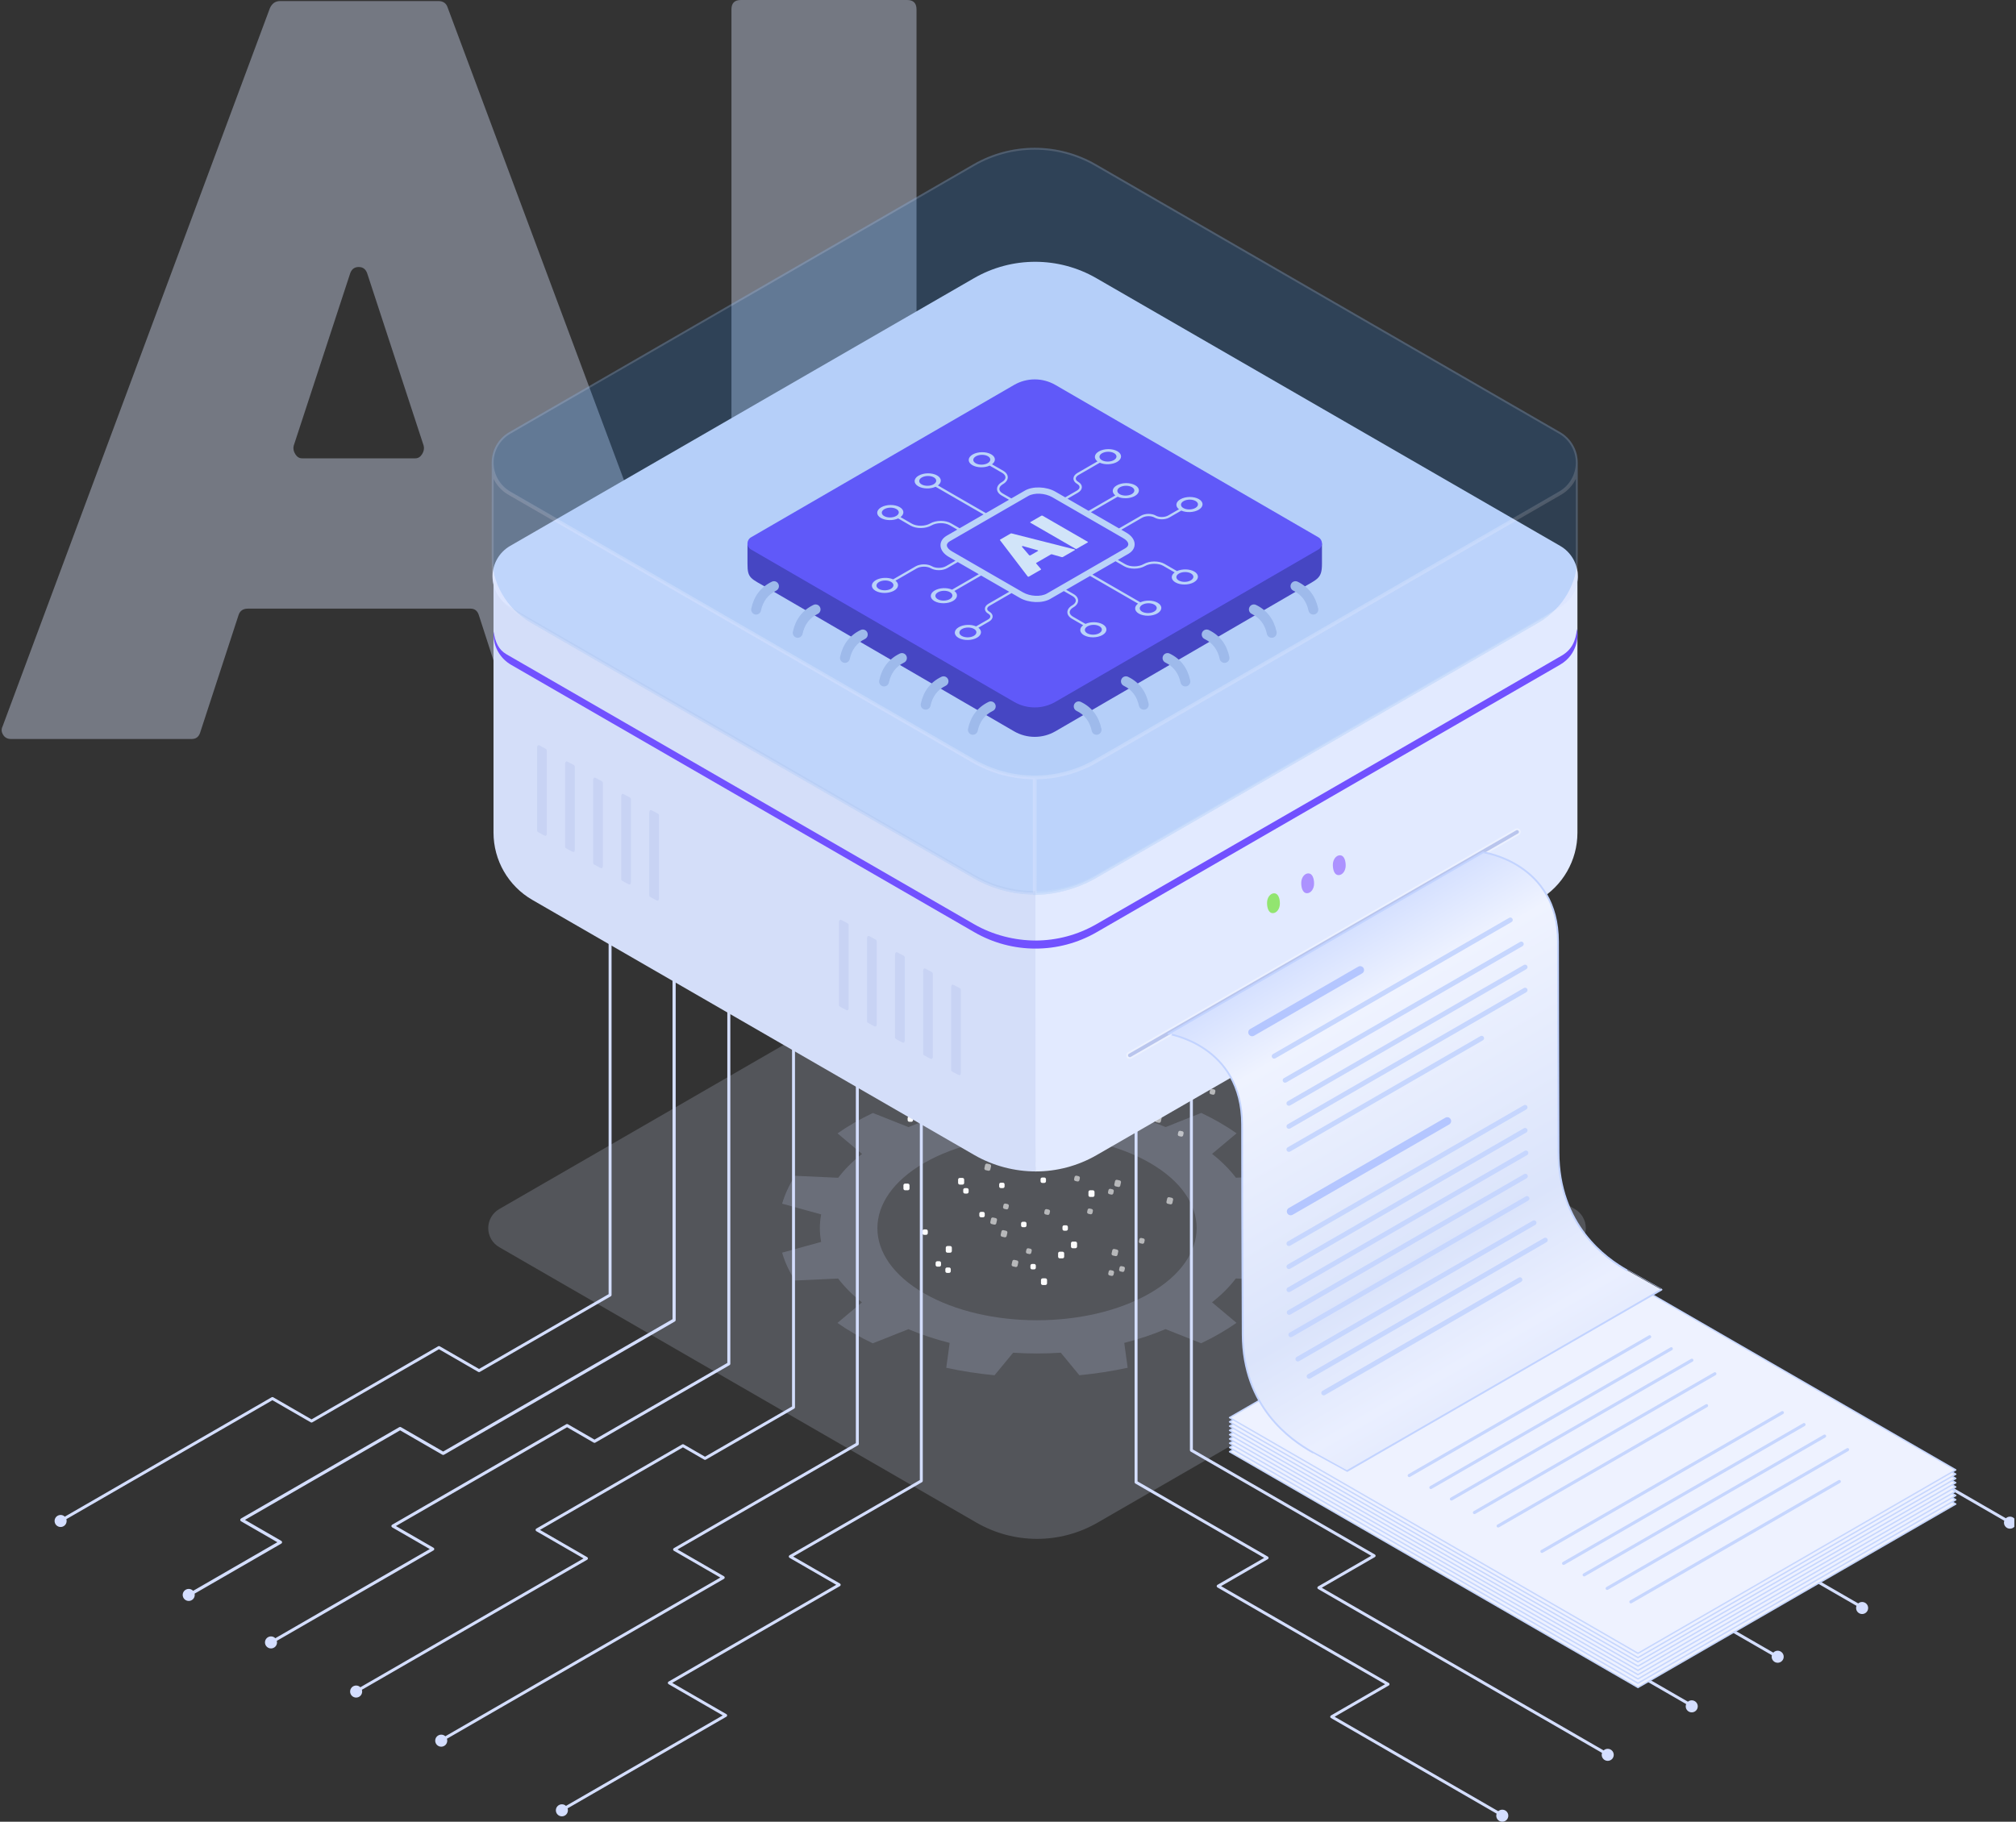<svg clip-rule="evenodd" fill-rule="evenodd" stroke-linejoin="round" stroke-miterlimit="2" viewBox="0 0 1217 1100" xmlns="http://www.w3.org/2000/svg" xmlns:xlink="http://www.w3.org/1999/xlink"><rect x="0" y="0" width="1217" height="1100" fill="#333333" stroke="none"/><linearGradient id="a" gradientTransform="matrix(193.633 328.537 -328.537 193.633 803.411 554.821)" gradientUnits="userSpaceOnUse" x1="0" x2="1" y1="0" y2="0"><stop offset="0" stop-color="#cfdcff"/><stop offset=".15" stop-color="#eff3ff"/><stop offset=".54" stop-color="#dbe4fb"/><stop offset=".71" stop-color="#eaefff"/><stop offset="1" stop-color="#d4def9"/></linearGradient><clipPath id="b"><path clip-rule="evenodd" d="m0 0h1216v1100h-1216z"/></clipPath><path d="m0 0h1216v1100h-1216z" fill="none"/><g clip-path="url(#b)"><path d="m301.373 753.071c-4.11-2.372-6.641-6.757-6.641-11.503 0-4.745 2.531-9.13 6.641-11.503 56.046-32.358 215.693-124.53 288.12-166.346 22.603-13.05 50.451-13.05 73.054 0 72.427 41.816 232.074 133.988 288.12 166.346 4.109 2.373 6.641 6.758 6.641 11.503 0 4.746-2.532 9.131-6.641 11.503-56.046 32.359-215.689 124.532-288.116 166.348-22.603 13.051-50.451 13.051-73.054.001-72.428-41.817-232.077-133.99-288.124-166.349z" fill="#d4def9" fill-opacity=".2"/><path d="m432.134 438.603c.418 1.692.104 3.385-.942 5.078-1.046 1.692-2.406 2.538-4.079 2.538h-108.586c-3.347 0-5.649-1.692-6.904-5.077l-22.596-69.821c-.837-2.539-2.511-3.809-5.021-3.809h-134.32c-2.929 0-4.812 1.27-5.649 3.809l-23.223 71.09c-.837 2.539-2.511 3.808-5.022 3.808h-109.213c-2.092 0-3.661-.846-4.707-2.538-1.046-1.693-1.151-3.386-.314-5.078l161.309-433.525c1.255-2.962 3.348-4.443 6.277-4.443h95.404c2.929 0 4.812 1.269 5.649 3.808zm115.49-438.603c3.766 0 5.649 1.904 5.649 5.713v433.524c0 3.386-1.883 5.078-5.649 5.078h-100.426c-3.766 0-5.649-1.692-5.649-5.078v-433.524c0-3.809 1.883-5.713 5.649-5.713h100.426zm-296.884 276.745c1.673 0 3.033-.846 4.079-2.539 1.047-1.693 1.36-3.385.942-5.078l-33.894-103.462c-.837-2.962-2.615-4.443-5.335-4.443s-4.498 1.481-5.335 4.443l-33.894 103.462c-.418 1.693-.104 3.385.942 5.078s2.406 2.539 4.08 2.539z" fill="#d4def9" fill-opacity=".4" fill-rule="nonzero"/><path d="m746.5 684.324c-6.403-4.493-13.547-8.617-21.329-12.314l-21.506 8.544c-7.752-3.287-16.106-6.071-24.914-8.302l2.067-15.021c-9.438-2.042-19.198-3.55-29.142-4.504l-11.232 13.605c-9.561-.608-19.211-.606-28.773.005l-11.218-13.601c-9.945.957-19.706 2.469-29.147 4.513l2.052 15.021c-8.809 2.234-17.167 5.021-24.922 8.31l-21.497-8.537c-7.787 3.7-14.934 7.827-21.342 12.322l14.786 12.411c-5.697 4.478-10.524 9.303-14.393 14.389l-26.017-1.184c-3.541 5.45-6.16 11.086-7.818 16.828l23.558 6.476c-1.058 5.521-1.061 11.092-.008 16.612l-23.565 6.485c1.653 5.741 4.265 11.376 7.801 16.825l26.018-1.193c3.864 5.085 8.686 9.908 14.379 14.384l-14.798 12.416c6.403 4.494 13.546 8.618 21.329 12.315l21.506-8.544c7.751 3.286 16.106 6.071 24.913 8.301l-2.067 15.022c9.439 2.041 19.199 3.55 29.143 4.504l11.231-13.605c9.562.607 19.211.606 28.773-.005l11.218 13.601c9.945-.957 19.706-2.469 29.147-4.514l-2.052-15.02c8.81-2.234 17.168-5.021 24.922-8.31l21.498 8.536c7.786-3.699 14.933-7.826 21.341-12.321l-14.786-12.412c5.698-4.477 10.525-9.302 14.394-14.389l26.016 1.185c3.542-5.45 6.16-11.086 7.818-16.828l-23.558-6.477c1.059-5.52 1.061-11.091.008-16.612l23.565-6.484c-1.652-5.741-4.265-11.376-7.801-16.826l-26.017 1.194c-3.865-5.085-8.687-9.909-14.38-14.384zm-52.309 17.886c37.603 21.711 37.586 56.973-.039 78.695-37.625 21.723-98.701 21.733-136.304.023s-37.585-56.972.04-78.695c37.625-21.722 98.7-21.733 136.303-.023z" fill="#c8d4f5" fill-opacity=".2"/><path d="m631.056 775.923c.566 0 1.024-.459 1.024-1.025v-1.988c0-.566-.458-1.025-1.024-1.025h-1.627c-.566 0-1.025.459-1.025 1.025v1.988c0 .566.459 1.025 1.025 1.025zm-59.356-10.592c-.565 0-1.024.459-1.024 1.025v1.232c0 .566.459 1.024 1.024 1.024h1.232c.566 0 1.025-.458 1.025-1.024v-1.232c0-.566-.459-1.025-1.025-1.025zm50.324.137c0 .566.459 1.024 1.025 1.024h1.232c.566 0 1.024-.458 1.024-1.024v-1.232c0-.566-.458-1.025-1.024-1.025h-1.232c-.566 0-1.025.459-1.025 1.025zm-57.228-1.664c0 .565.459 1.024 1.024 1.024h1.232c.566 0 1.025-.459 1.025-1.024v-1.232c0-.566-.459-1.025-1.025-1.025h-1.232c-.565 0-1.024.459-1.024 1.025zm77.624-6.978c0-.566-.458-1.025-1.024-1.025h-1.627c-.566 0-1.025.459-1.025 1.025v1.988c0 .566.459 1.025 1.025 1.025h1.627c.566 0 1.024-.459 1.024-1.025zm-68.84-.409c.566 0 1.025-.458 1.025-1.024v-1.989c0-.565-.459-1.024-1.025-1.024h-1.627c-.565 0-1.024.459-1.024 1.024v1.989c0 .566.459 1.024 1.024 1.024zm75.582-2.686c.565 0 1.024-.458 1.024-1.024v-1.989c0-.566-.459-1.024-1.024-1.024h-1.628c-.565 0-1.024.458-1.024 1.024v1.989c0 .566.459 1.024 1.024 1.024zm-92.352-9.122c0 .566.458 1.025 1.024 1.025h1.232c.566 0 1.025-.459 1.025-1.025v-1.231c0-.566-.459-1.025-1.025-1.025h-1.232c-.566 0-1.024.459-1.024 1.025zm85.591-4.75c-.566 0-1.024.458-1.024 1.024v1.232c0 .566.458 1.025 1.024 1.025h1.232c.566 0 1.025-.459 1.025-1.025v-1.232c0-.566-.459-1.024-1.025-1.024zm-24.985-2.125c-.566 0-1.025.459-1.025 1.025v1.232c0 .565.459 1.024 1.025 1.024h1.232c.566 0 1.024-.459 1.024-1.024v-1.232c0-.566-.458-1.025-1.024-1.025zm-26.238-3.718c0 .565.459 1.024 1.025 1.024h1.232c.566 0 1.024-.459 1.024-1.024v-1.232c0-.566-.458-1.025-1.024-1.025h-1.232c-.566 0-1.025.459-1.025 1.025zm68.531-11.266c.566 0 1.025-.458 1.025-1.024v-1.989c0-.565-.459-1.024-1.025-1.024h-1.627c-.566 0-1.025.459-1.025 1.024v1.989c0 .566.459 1.024 1.025 1.024zm-78.25-3.061c0 .566.458 1.024 1.024 1.024h1.232c.566 0 1.025-.458 1.025-1.024v-1.232c0-.566-.459-1.025-1.025-1.025h-1.232c-.566 0-1.024.459-1.024 1.025zm-32.412-3.978c0-.565-.459-1.024-1.025-1.024h-1.627c-.566 0-1.024.459-1.024 1.024v1.989c0 .566.458 1.024 1.024 1.024h1.627c.566 0 1.025-.458 1.025-1.024zm55.137-1.574c-.565 0-1.024.459-1.024 1.024v1.232c0 .566.459 1.025 1.024 1.025h1.232c.566 0 1.025-.459 1.025-1.025v-1.231c0-.566-.459-1.025-1.025-1.025zm-22.14-1.855c0-.566-.458-1.024-1.024-1.024h-1.627c-.566 0-1.025.458-1.025 1.024v1.989c0 .566.459 1.024 1.025 1.024h1.627c.566 0 1.024-.458 1.024-1.024zm47.126-1.271c-.566 0-1.025.459-1.025 1.025v1.232c0 .566.459 1.024 1.025 1.024h1.232c.565 0 1.024-.458 1.024-1.024v-1.232c0-.566-.459-1.025-1.024-1.025zm9.335-10.461c-.566 0-1.025.458-1.025 1.024v1.232c0 .566.459 1.025 1.025 1.025h1.232c.566 0 1.024-.459 1.024-1.025v-1.232c0-.566-.458-1.024-1.024-1.024zm-89.581-26.448c-.565 0-1.024.458-1.024 1.024v1.232c0 .566.459 1.025 1.024 1.025h1.232c.566 0 1.025-.459 1.025-1.025v-1.232c0-.566-.459-1.024-1.025-1.024z" fill="#fff" fill-opacity=".98"/><path d="m611.475 764.689c-.553-.122-.901-.67-.779-1.222l.431-1.941c.123-.553.67-.901 1.223-.778l1.588.352c.552.123.901.67.778 1.223l-.431 1.941c-.122.552-.67.901-1.222.778zm60.24 2.525c.552.123.9.67.778 1.223l-.267 1.202c-.123.553-.67.901-1.223.778l-1.202-.267c-.553-.122-.901-.67-.778-1.222l.267-1.203c.122-.552.67-.9 1.222-.778zm-49.158-10.774c-.122.553-.67.901-1.222.778l-1.203-.267c-.552-.122-.9-.669-.778-1.222l.267-1.202c.123-.553.67-.901 1.222-.779l1.203.267c.553.123.901.67.778 1.223zm56.229 10.78c-.123.552-.67.9-1.222.778l-1.203-.267c-.552-.123-.901-.67-.778-1.223l.267-1.202c.123-.553.67-.901 1.222-.778l1.203.267c.552.122.901.67.778 1.222zm-74.267-23.637c.123-.552.67-.901 1.222-.778l1.589.353c.552.122.9.67.778 1.222l-.431 1.941c-.123.553-.67.901-1.222.778l-1.589-.352c-.552-.123-.901-.67-.778-1.223zm67.292 14.522c-.552-.123-.9-.67-.778-1.222l.431-1.942c.123-.552.67-.9 1.222-.778l1.589.353c.552.123.9.67.778 1.222l-.431 1.941c-.123.553-.67.901-1.222.779zm-73.202-19.004c-.552-.123-.901-.67-.778-1.222l.431-1.942c.123-.552.67-.9 1.222-.778l1.589.353c.552.123.9.67.778 1.222l-.431 1.941c-.123.553-.67.901-1.223.779zm92.134 11.112c-.123.552-.67.9-1.222.778l-1.203-.267c-.553-.123-.901-.67-.778-1.222l.267-1.203c.122-.553.67-.901 1.222-.778l1.203.267c.552.122.9.67.778 1.222zm-82.528-23.19c.553.123.901.67.779 1.223l-.267 1.202c-.123.553-.67.901-1.223.778l-1.202-.267c-.553-.122-.901-.669-.778-1.222l.267-1.202c.122-.553.669-.901 1.222-.779zm24.852 3.342c.553.122.901.67.778 1.222l-.267 1.203c-.122.552-.67.9-1.222.778l-1.203-.267c-.552-.123-.9-.67-.778-1.222l.267-1.203c.123-.553.67-.901 1.223-.778zm26.42 2.056c-.123.553-.67.901-1.222.779l-1.203-.267c-.552-.123-.901-.67-.778-1.223l.267-1.202c.123-.553.67-.901 1.222-.779l1.203.268c.552.122.901.669.778 1.222zm-64.46-25.851c-.552-.122-.901-.669-.778-1.222l.431-1.941c.123-.552.67-.901 1.222-.778l1.589.352c.552.123.9.67.778 1.223l-.431 1.941c-.123.552-.67.901-1.222.778zm77.054 13.972c-.123.552-.67.901-1.222.778l-1.203-.267c-.552-.123-.901-.67-.778-1.222l.267-1.203c.123-.552.67-.901 1.222-.778l1.203.267c.552.123.901.67.778 1.222zm32.504 3.142c.122-.552.669-.901 1.222-.778l1.588.353c.553.122.901.67.778 1.222l-.431 1.941c-.122.553-.67.901-1.222.778l-1.588-.352c-.553-.123-.901-.67-.778-1.223zm-53.486-13.488c.552.123.901.67.778 1.223l-.267 1.202c-.123.553-.67.901-1.222.778l-1.203-.267c-.552-.122-.901-.669-.778-1.222l.267-1.203c.123-.552.67-.9 1.222-.778zm22.016 2.988c.122-.552.669-.9 1.222-.778l1.588.353c.553.123.901.67.778 1.222l-.431 1.941c-.122.553-.67.901-1.222.778l-1.588-.352c-.553-.123-.901-.67-.778-1.222zm-45.73-11.454c.552.122.901.67.778 1.222l-.267 1.203c-.123.552-.67.9-1.222.778l-1.203-.267c-.552-.123-.901-.67-.778-1.223l.267-1.202c.123-.553.67-.901 1.222-.778zm86.338-18.64c.552.123.9.67.778 1.222l-.267 1.203c-.123.552-.67.901-1.222.778l-1.203-.267c-.553-.123-.901-.67-.778-1.222l.267-1.203c.122-.552.67-.901 1.222-.778zm-16.106-8.648c.123-.553.67-.901 1.222-.779l1.589.353c.552.123.9.67.778 1.222l-.431 1.942c-.123.552-.67.9-1.222.778l-1.589-.353c-.552-.123-.901-.67-.778-1.222zm35.275-16.646c.553.123.901.67.778 1.222l-.267 1.203c-.122.552-.67.901-1.222.778l-1.203-.267c-.552-.122-.9-.67-.778-1.222l.267-1.203c.123-.552.67-.9 1.223-.778z" fill="#fff" fill-opacity=".58"/><path d="m686.695 588.651v305.841l78.668 45.419c.275.159.445.452.445.769 0 .318-.17.611-.445.77 0 0-28.225 16.296-28.225 16.296l101.241 58.451c.274.159.444.452.444.77 0 .317-.17.61-.444.769 0 0-32.704 18.881-32.704 18.881l98.79 57.037c.643-.574 1.491-.923 2.419-.923 2.006 0 3.635 1.628 3.635 3.634s-1.629 3.635-3.635 3.635-3.634-1.629-3.634-3.635c0-.434.076-.851.216-1.237l-100.011-57.742c-.275-.158-.445-.451-.445-.769 0-.317.17-.61.445-.769 0 0 32.703-18.881 32.703-18.881l-101.241-58.452c-.275-.158-.444-.452-.444-.769s.169-.611.444-.769c0 0 28.226-16.297 28.226-16.297l-77.78-44.906c-.275-.158-.444-.452-.444-.769v-305.33zm-131.419.418v304.617s-78.669 45.419-78.669 45.419c-.274.159-.444.452-.444.77 0 .317.17.61.444.769l28.226 16.296s-101.241 58.452-101.241 58.452c-.275.158-.444.451-.444.769 0 .317.169.61.444.769l32.703 18.881s-94.42 54.514-94.42 54.514c-.07.041-.133.089-.187.144-.651-.615-1.529-.993-2.495-.993-2.006 0-3.635 1.629-3.635 3.635s1.629 3.634 3.635 3.634 3.634-1.628 3.634-3.634c0-.415-.069-.813-.197-1.184.045-.017.09-.038.133-.063l95.753-55.283c.275-.159.444-.452.444-.77 0-.317-.169-.61-.444-.769l-32.703-18.881s101.241-58.452 101.241-58.452c.275-.158.444-.452.444-.769s-.169-.611-.444-.769l-28.226-16.296s77.78-44.907 77.78-44.907c.275-.158.444-.452.444-.769v-304.104zm164.822-19.675v305.813l109.888 63.444c.275.159.444.452.444.769 0 .318-.169.611-.444.77 0 0-32.07 18.515-32.07 18.515l170.157 98.241c.648-.6 1.515-.967 2.467-.967 2.006 0 3.634 1.629 3.634 3.635s-1.628 3.635-3.634 3.635-3.635-1.629-3.635-3.635c0-.412.069-.809.196-1.178l-171.406-98.961c-.275-.159-.444-.452-.444-.77 0-.317.169-.61.444-.769 0 0 32.07-18.516 32.07-18.516l-109-62.931c-.274-.158-.444-.452-.444-.769v-305.301zm-203.442-2.622v304.617c-7.589 4.382-109.889 63.444-109.889 63.444-.275.159-.444.452-.444.769 0 .318.169.611.444.77l28.06 16.2-165.987 95.832c-.65-.606-1.522-.978-2.479-.978-2.006 0-3.635 1.629-3.635 3.635s1.629 3.635 3.635 3.635 3.634-1.629 3.634-3.635c0-.406-.067-.797-.19-1.163l167.242-96.557c.275-.159.444-.452.444-.769 0-.318-.169-.611-.444-.77l-28.059-16.2s109-62.931 109-62.931c.275-.158.444-.452.444-.769v-304.105zm246.528-22.232v305.537s52.581 30.357 52.581 30.357l12.892-7.443c.275-.159.613-.159.888 0l88.155 50.896c.275.159.444.452.444.769 0 .318-.169.611-.444.77 0 0-37.79 21.817-37.79 21.817l139.045 80.278c.627-.515 1.429-.824 2.303-.824 2.006 0 3.635 1.629 3.635 3.635s-1.629 3.634-3.635 3.634-3.635-1.628-3.635-3.634c0-.486.096-.949.269-1.373l-140.203-80.946c-.274-.159-.444-.452-.444-.77 0-.317.17-.61.444-.769 0 0 37.79-21.818 37.79-21.818s-86.378-49.87-86.378-49.87l-12.892 7.443c-.275.159-.613.159-.888 0l-53.469-30.87c-.275-.159-.444-.452-.444-.77v-305.024zm-285.046-.006v304.732s-52.538 30.333-52.538 30.333-12.882-7.437-12.882-7.437c-.274-.159-.613-.159-.887 0l-88.084 50.855c-.274.159-.444.452-.444.769s.17.61.444.769l28.518 16.464-134.732 77.788c-.656-.644-1.554-1.04-2.544-1.04-2.006 0-3.635 1.628-3.635 3.634 0 2.007 1.629 3.635 3.635 3.635s3.634-1.628 3.634-3.635c0-.376-.057-.739-.163-1.08l136.024-78.533c.274-.159.443-.452.443-.769s-.169-.61-.443-.769l-28.518-16.464s86.309-49.83 86.309-49.83 12.881 7.437 12.881 7.437c.275.158.613.158.888 0l53.426-30.846c.275-.158.444-.451.444-.768v-304.221zm331.004-26.525v305.645s78.224 45.163 78.224 45.163l23.743-13.708c.274-.159.613-.159.888 0l102.573 59.221c.275.159.444.452.444.769 0 .318-.169.611-.444.769 0 0-43.072 24.868-43.072 24.868l98.992 57.153c.663-.704 1.604-1.144 2.647-1.144 2.006 0 3.635 1.628 3.635 3.634s-1.629 3.635-3.635 3.635-3.635-1.629-3.635-3.635c0-.324.043-.639.123-.938l-100.348-57.935c-.275-.159-.444-.452-.444-.77 0-.317.169-.61.444-.769 0 0 43.072-24.868 43.072-24.868s-100.796-58.195-100.796-58.195l-23.743 13.708c-.274.159-.613.159-.888 0l-79.112-45.676c-.275-.158-.444-.452-.444-.769v-305.132zm-370.076 3.966v301.002s-80.181 46.292-80.181 46.292-16.111-9.302-16.111-9.302c-.282-.162-.629-.162-.91 0l-105.139 60.702c-.282.163-.455.463-.455.789 0 .325.173.626.455.788l22.718 13.116-93.241 53.833c-.66-.677-1.582-1.097-2.601-1.097-2.006 0-3.635 1.628-3.635 3.634 0 2.007 1.629 3.635 3.635 3.635s3.634-1.628 3.634-3.635c0-.331-.044-.652-.128-.957l94.612-54.624c.282-.163.455-.463.455-.789 0-.325-.173-.625-.455-.788l-22.718-13.116s103.318-59.651 103.318-59.651 16.111 9.302 16.111 9.302c.282.163.629.163.911 0l81.091-46.818c.281-.163.455-.463.455-.788v-300.477zm416.818-30.981.001 305.598s128.785 74.354 128.785 74.354l23.742-13.707c.275-.159.613-.159.888 0l88.897 51.324c.274.158.444.452.444.769s-.17.611-.444.769c0 0-38.516 22.237-38.516 22.237l62.079 35.841c.634-.539 1.455-.864 2.351-.864 2.006 0 3.635 1.628 3.635 3.634s-1.629 3.635-3.635 3.635-3.634-1.629-3.634-3.635c0-.464.087-.908.246-1.317l-63.262-36.525c-.275-.158-.445-.451-.445-.769 0-.317.17-.61.445-.769 0 0 38.515-22.237 38.515-22.237s-87.12-50.298-87.12-50.298l-23.742 13.707c-.275.159-.614.159-.889 0l-129.673-74.867c-.275-.158-.444-.452-.444-.769v-305.084zm-449.901 11.88v293.673s-138.448 79.933-138.448 79.933-25.523-14.737-25.523-14.737c-.296-.17-.66-.17-.955 0l-95.566 55.175c-.296.171-.478.486-.478.827 0 .342.182.657.478.827l21.931 12.662-50.832 29.348c-.664-.716-1.612-1.164-2.664-1.164-2.006 0-3.635 1.629-3.635 3.635s1.629 3.634 3.635 3.634 3.634-1.628 3.634-3.634c0-.267-.029-.527-.083-.777l52.332-30.215c.296-.17.478-.485.478-.827 0-.341-.182-.656-.478-.827l-21.931-12.662s93.656-54.072 93.656-54.072 25.524 14.736 25.524 14.736c.295.171.659.171.955 0l139.402-80.484c.296-.17.478-.486.478-.827v-293.121zm475.734-26.83v305.852s78.224 45.163 78.224 45.163l23.743-13.708c.274-.158.613-.158.888 0 0 0 76.486 44.159 76.486 44.159l23.159-13.371c.275-.158.613-.158.888 0l125.783 72.621c.649-.606 1.521-.976 2.478-.976 2.006 0 3.634 1.628 3.634 3.634s-1.628 3.635-3.634 3.635-3.635-1.629-3.635-3.635c0-.407.067-.799.191-1.164l-125.261-72.32-23.159 13.371c-.275.159-.614.159-.889 0 0 0-76.485-44.159-76.485-44.159l-23.743 13.708c-.275.159-.613.159-.888 0l-79.112-45.676c-.275-.158-.445-.452-.445-.769v-305.337zm-514.314 4.556v300.843s-78.224 45.163-78.224 45.163-23.743-13.708-23.743-13.708c-.275-.158-.613-.158-.888 0l-76.486 44.159s-23.159-13.371-23.159-13.371c-.275-.158-.614-.158-.889 0l-124.895 72.108c-.654-.635-1.547-1.027-2.53-1.027-2.006 0-3.635 1.629-3.635 3.635s1.629 3.635 3.635 3.635 3.634-1.629 3.634-3.635c0-.382-.059-.75-.168-1.096l124.404-71.825c-.001 0 23.159 13.371 23.159 13.371.275.159.613.159.888 0l76.486-44.159s23.742 13.708 23.742 13.708c.275.159.614.159.889 0l79.112-45.676c.275-.158.444-.451.444-.769v-300.33z" fill="#d4deff"/><path d="m625.275 707.349c-12.687-.021-25.672-3.316-37.043-9.882-67.82-39.156-210.597-121.589-266.836-154.058-14.529-8.388-23.479-23.89-23.479-40.666 0-67.618 0-157.828 0-157.828s204.71 118.189 290.273 167.589c11.384 6.573 39.9 9.883 39.9 9.883z" fill="#d4def9"/><path d="m580.031 597.714c0-.806-.745-1.115-1.46-1.46l-2.92-1.565c-1.239-.555-1.46.654-1.46 1.46v49.875c0 .806.465.869 1.46 1.46l2.92 1.565c.795.401 1.46.165 1.46-1.46zm-16.925-9.781c0-.806-.745-1.114-1.46-1.46l-2.92-1.565c-1.24-.555-1.46.654-1.46 1.46v49.875c0 .806.464.869 1.46 1.46l2.92 1.565c.795.401 1.46.165 1.46-1.46zm-16.936-9.807c0-.806-.745-1.115-1.46-1.46l-2.92-1.565c-1.24-.555-1.46.654-1.46 1.46v49.875c0 .806.464.869 1.46 1.46l2.92 1.565c.795.401 1.46.165 1.46-1.46zm-16.925-9.781c0-.806-.745-1.115-1.46-1.46l-2.92-1.565c-1.24-.555-1.46.654-1.46 1.46v49.875c0 .806.464.869 1.46 1.46l2.92 1.565c.795.401 1.46.165 1.46-1.46zm-16.925-9.791c0-.806-.745-1.115-1.46-1.46l-2.92-1.565c-1.24-.555-1.46.654-1.46 1.46v49.875c0 .806.464.869 1.46 1.46l2.92 1.565c.795.401 1.46.165 1.46-1.46zm-114.528-66.232c0-.805-.745-1.114-1.46-1.46l-2.92-1.565c-1.239-.555-1.46.654-1.46 1.46v49.875c0 .806.464.87 1.46 1.46l2.92 1.566c.795.4 1.46.165 1.46-1.46zm-16.925-9.78c0-.806-.745-1.115-1.46-1.46l-2.92-1.566c-1.24-.554-1.46.655-1.46 1.46v49.876c0 .805.464.869 1.46 1.46l2.92 1.565c.795.4 1.46.165 1.46-1.46zm-16.936-9.808c0-.806-.745-1.114-1.46-1.46l-2.92-1.565c-1.24-.555-1.46.654-1.46 1.46v49.875c0 .806.464.869 1.46 1.46l2.92 1.565c.795.401 1.46.166 1.46-1.46zm-16.925-9.781c0-.805-.745-1.114-1.46-1.46l-2.92-1.565c-1.24-.555-1.46.654-1.46 1.46v49.875c0 .806.464.87 1.46 1.46l2.92 1.566c.795.4 1.46.165 1.46-1.46zm-16.925-9.79c0-.806-.745-1.115-1.46-1.461l-2.92-1.565c-1.24-.555-1.461.654-1.461 1.46v49.875c0 .806.465.87 1.461 1.46l2.92 1.566c.795.4 1.46.165 1.46-1.46z" fill="#0031b6" fill-opacity=".06"/><path d="m624.977 522.386c12.774.023 25.554-3.272 37.003-9.882 85.563-49.4 290.273-167.589 290.273-167.589v157.888c0 16.742-8.915 32.218-23.398 40.619-82.327 47.702-205.829 118.896-266.887 154.076-11.416 6.578-24.152 9.863-36.883 9.848l.004-184.956z" fill="#e2eaff"/><path d="m789.824 527.369c2.378 0 3.453 2.968 3.453 6.175 0 3.206-1.93 5.81-4.307 5.81-2.378 0-3.453-2.968-3.453-6.174 0-3.207 1.93-5.811 4.307-5.811zm19.081-10.932c2.378 0 3.453 2.967 3.453 6.174s-1.93 5.81-4.307 5.81c-2.378 0-3.453-2.967-3.453-6.174s1.93-5.81 4.307-5.81z" fill="#ac92ff"/><path d="m769.179 539.395c2.378 0 3.453 2.967 3.453 6.174s-1.93 5.811-4.307 5.811c-2.378 0-3.453-2.968-3.453-6.175s1.93-5.81 4.307-5.81z" fill="#92e570"/><path d="m952.002 379.709c.175 1.094.264 2.209.264 3.336 0 0 .753 11.827-10.619 18.393-64.66 37.332-210.977 121.811-279.65 161.46-22.83 13.182-50.959 13.182-73.79 0-68.674-39.649-214.996-124.128-279.658-161.46-6.571-3.794-10.619-10.805-10.619-18.393 0-.594.025-1.185.074-1.77.901 6.498 2.978 11.045 7.77 13.812 56.309 32.51 214.313 123.734 282.218 162.939 11.386 6.574 24.577 9.873 37.28 9.894v-.004c12.621-.05 25.233-3.339 36.548-9.859 61.135-35.224 198.446-114.342 280.855-162.14 6.232-3.615 8.503-8.836 9.327-16.208z" fill="#7151ff"/><path d="m307.96 366.466c-6.58-3.798-10.633-10.818-10.633-18.415s4.053-14.617 10.633-18.416c64.742-37.379 211.244-121.962 280.003-161.66 22.859-13.198 51.023-13.198 73.882 0 68.759 39.698 215.262 124.282 280.003 161.661 6.58 3.798 10.633 10.818 10.633 18.415 0 0 .502 11.986-10.632 18.415-64.741 37.379-211.241 121.963-280 161.662-22.859 13.198-51.023 13.199-73.882.001-68.76-39.699-215.265-124.284-280.007-161.663z" fill="#dce5ff"/><path d="m915.036 500.91-233.824 134.935c-.777.449-1.044 1.445-.596 2.222.449.778 1.445 1.045 2.223.596l233.824-134.935c.777-.449 1.044-1.444.596-2.222-.449-.778-1.445-1.045-2.223-.596z" fill="#b9c5ed" stroke="#ecf1ff" stroke-width="1.08"/><path d="m463.75 355.333c-10.771-6.259-12.514-5.96-12.514-14.96 0-15.22 0-12.218 0-12.218s119.11 69.218 159.892 92.918c8.358 4.857 18.654 4.857 27.012 0 40.782-23.7 159.892-92.918 159.892-92.918v12.218c0 9-2.5 9.14-12.514 14.96-31.974 18.581-116.396 67.641-148.37 86.222-7.744 4.5-17.284 4.5-25.028 0-31.974-18.581-116.396-67.641-148.37-86.222z" fill="#5038bb"/><path d="m453.344 324.458c-1.304.755-2.108 2.152-2.108 3.664 0 1.511.804 2.908 2.108 3.664 25.859 14.983 123.835 71.753 158.799 92.012 7.729 4.478 17.253 4.478 24.982 0 34.964-20.259 132.94-77.029 158.799-92.012 1.304-.756 2.108-2.153 2.108-3.664 0-1.512-.804-2.909-2.108-3.664-25.859-14.984-123.835-71.753-158.799-92.012-7.729-4.479-17.253-4.479-24.982 0-34.964 20.259-132.94 77.028-158.799 92.012z" fill="#7151ff"/><path d="m599.385 429.238c-5.046 2.451-7.985 6.565-9.168 12.064-.348 1.622-1.939 2.654-3.551 2.303-1.611-.351-2.636-1.953-2.287-3.574 1.593-7.41 5.612-12.906 12.41-16.208 1.485-.721 3.272-.093 3.988 1.401.717 1.494.093 3.293-1.392 4.014zm50.498 0c5.046 2.451 7.985 6.565 9.168 12.064.348 1.622 1.939 2.654 3.551 2.303 1.611-.351 2.636-1.953 2.287-3.574-1.593-7.41-5.612-12.906-12.41-16.208-1.485-.721-3.272-.093-3.988 1.401-.717 1.494-.093 3.293 1.392 4.014zm-78.997-15.148c-5.046 2.452-7.986 6.565-9.168 12.065-.349 1.621-1.94 2.653-3.551 2.302s-2.636-1.952-2.288-3.574c1.593-7.409 5.612-12.905 12.411-16.208 1.484-.721 3.271-.093 3.988 1.401.716 1.495.093 3.293-1.392 4.014zm107.496 0c5.046 2.452 7.986 6.565 9.168 12.065.349 1.621 1.94 2.653 3.551 2.302s2.636-1.952 2.288-3.574c-1.593-7.409-5.612-12.905-12.411-16.208-1.484-.721-3.271-.093-3.988 1.401-.716 1.495-.093 3.293 1.392 4.014zm-132.608-14.027c-5.047 2.451-7.986 6.564-9.169 12.064-.348 1.622-1.939 2.653-3.551 2.302-1.611-.35-2.636-1.952-2.287-3.574 1.593-7.409 5.612-12.905 12.41-16.207 1.485-.721 3.272-.094 3.988 1.401.717 1.494.093 3.293-1.391 4.014zm157.72 0c5.047 2.451 7.986 6.564 9.169 12.064.348 1.622 1.939 2.653 3.551 2.302 1.611-.35 2.636-1.952 2.287-3.574-1.593-7.409-5.612-12.905-12.41-16.207-1.485-.721-3.272-.094-3.988 1.401-.717 1.494-.093 3.293 1.391 4.014zm-181.351-14.231c-5.046 2.451-7.986 6.565-9.168 12.064-.349 1.622-1.94 2.654-3.551 2.303s-2.636-1.953-2.288-3.574c1.593-7.41 5.612-12.906 12.411-16.208 1.484-.721 3.271-.093 3.988 1.401.716 1.494.092 3.293-1.392 4.014zm204.982 0c5.046 2.451 7.986 6.565 9.168 12.064.349 1.622 1.94 2.654 3.551 2.303s2.636-1.953 2.288-3.574c-1.593-7.41-5.612-12.906-12.411-16.208-1.484-.721-3.271-.093-3.988 1.401-.716 1.494-.093 3.293 1.392 4.014zm-233.482-15.147c-5.046 2.451-7.985 6.564-9.168 12.064-.348 1.622-1.94 2.653-3.551 2.302s-2.636-1.952-2.287-3.574c1.593-7.409 5.612-12.905 12.41-16.208 1.485-.721 3.272-.093 3.988 1.401.717 1.495.093 3.293-1.392 4.015zm261.982 0c5.046 2.451 7.985 6.564 9.168 12.064.348 1.622 1.94 2.653 3.551 2.302s2.636-1.952 2.287-3.574c-1.593-7.409-5.612-12.905-12.41-16.208-1.485-.721-3.272-.093-3.988 1.401-.717 1.495-.093 3.293 1.392 4.015zm-287.094-14.028c-5.046 2.451-7.986 6.564-9.168 12.064-.349 1.622-1.94 2.654-3.551 2.303s-2.636-1.953-2.288-3.575c1.593-7.409 5.612-12.905 12.411-16.207 1.484-.721 3.271-.094 3.988 1.401.716 1.494.093 3.293-1.392 4.014zm312.206 0c5.046 2.451 7.986 6.564 9.168 12.064.349 1.622 1.94 2.654 3.551 2.303s2.636-1.953 2.288-3.575c-1.593-7.409-5.612-12.905-12.411-16.207-1.484-.721-3.271-.094-3.988 1.401-.716 1.494-.093 3.293 1.392 4.014z" fill="#bfcaed"/><path d="m643.052 300.312-5.955-3.438c-5.421-3.13-13.638-3.391-18.332-.681l-8.261 4.77-5.219-3.013c-1.331-.768-2.035-1.745-2.006-2.768.029-1.04.799-2.046 2.195-2.852 1.846-1.066 2.851-2.538 2.892-4.021.042-1.501-.894-2.969-2.702-4.014l-6.829-3.942c2.471-1.811 2.328-4.405-.477-6.025-3.034-1.751-8.041-1.705-11.173.104-3.133 1.808-3.213 4.699-.179 6.45 2.805 1.62 7.297 1.702 10.435.276l7.525 4.345c1.278.737 2.036 1.707 2.007 2.768-.03 1.077-.855 2.077-2.196 2.851v.001c-1.922 1.109-2.852 2.589-2.892 4.02-.04 1.448.82 2.927 2.703 4.014l4.521 2.611-13.966 8.063-28.952-16.715c2.471-1.812 2.329-4.405-.477-6.025-3.034-1.751-8.04-1.705-11.173.103-3.132 1.809-3.213 4.7-.179 6.451 2.806 1.62 7.298 1.702 10.435.276l28.952 16.715-14.451 8.343-5.219-3.013c-3.402-1.964-9.009-1.919-12.522.109v.001c-1.501.866-3.52 1.355-5.609 1.375-2.083.019-4.07-.43-5.519-1.266l-6.828-3.943c2.471-1.811 2.328-4.405-.478-6.024-3.034-1.752-8.04-1.706-11.173.103-3.132 1.809-3.212 4.699-.178 6.451 2.805 1.619 7.297 1.702 10.434.275l7.526 4.345c1.637.945 3.876 1.475 6.228 1.453 2.346-.022 4.609-.589 6.294-1.562 3.122-1.803 8.105-1.855 11.128-.109l4.522 2.61-6.344 3.663c-2.927 1.69-4.049 4.106-3.752 6.494.271 2.179 1.847 4.524 4.931 6.304l4.038 2.331-5.652 3.263c-1.149.664-2.696 1.037-4.297 1.051-1.593.015-3.113-.326-4.222-.966h-.001c-1.296-.749-3.069-1.17-4.932-1.153-1.857.017-3.647.468-4.981 1.238l-13.532 7.813c-3.06-1.358-7.543-1.189-10.432.479-3.133 1.808-3.213 4.699-.179 6.45 3.034 1.752 8.04 1.706 11.173-.103 2.888-1.667 3.181-4.255.831-6.021l12.836-7.411c1.149-.663 2.696-1.036 4.296-1.051 1.594-.015 3.114.326 4.223.966 0 0 .001.001.001.001 1.296.748 3.069 1.17 4.932 1.153 1.857-.018 3.647-.468 4.981-1.238l6.349-3.666 12.712 7.339-16.151 9.325c-3.059-1.358-7.541-1.189-10.43.479-3.133 1.809-3.213 4.699-.179 6.451s8.04 1.705 11.173-.103c2.889-1.668 3.182-4.256.831-6.022l16.15-9.325 16.97 9.798-12.571 7.257c-1.361.786-2.088 1.881-2.118 2.975-.031 1.111.647 2.208 1.986 2.981 0 0 0 0 .001.001.808.466 1.308 1.064 1.289 1.735-.019.688-.565 1.311-1.421 1.805l-7.186 4.149c-3.059-1.357-7.542-1.188-10.43.48-3.133 1.808-3.213 4.699-.179 6.45 3.034 1.752 8.04 1.706 11.173-.103 2.889-1.668 3.182-4.256.83-6.022l6.489-3.746c1.361-.786 2.087-1.881 2.118-2.975.03-1.111-.647-2.208-1.986-2.981h-.001c-.808-.467-1.308-1.065-1.289-1.736.019-.688.564-1.311 1.421-1.805l13.268-7.661 4.978 2.874c5.421 3.13 13.637 3.391 18.332.681l8.261-4.77 5.219 3.013c1.33.769 2.034 1.745 2.006 2.768-.029 1.04-.799 2.046-2.196 2.852-1.845 1.066-2.851 2.538-2.892 4.021-.041 1.501.894 2.97 2.703 4.014l6.829 3.942c-2.471 1.812-2.329 4.405.477 6.025 3.034 1.752 8.04 1.705 11.173-.103 3.132-1.809 3.212-4.699.179-6.451-2.806-1.62-7.298-1.702-10.435-.276l-7.526-4.345c-1.278-.737-2.036-1.707-2.006-2.768.03-1.077.854-2.077 2.195-2.851 1.922-1.11 2.853-2.59 2.892-4.021.041-1.448-.819-2.927-2.702-4.014l-4.522-2.611 14.451-8.343 28.952 16.716c-2.471 1.811-2.329 4.404.477 6.024 3.034 1.752 8.04 1.705 11.173-.103 3.132-1.809 3.213-4.699.179-6.451-2.806-1.62-7.298-1.702-10.435-.275l-28.952-16.716 13.966-8.063 5.219 3.013c3.403 1.964 9.009 1.919 12.522-.109 1.501-.867 3.52-1.356 5.61-1.376 2.083-.019 4.069.43 5.518 1.266l6.829 3.943c-2.471 1.811-2.328 4.405.477 6.024 3.034 1.752 8.04 1.706 11.173-.103 3.133-1.808 3.213-4.699.179-6.451-2.806-1.619-7.298-1.702-10.435-.275l-7.526-4.345c-1.637-.945-3.875-1.475-6.228-1.453-2.346.022-4.608.589-6.294 1.562-3.122 1.803-8.104 1.855-11.128.11l-4.521-2.611 6.343-3.663c2.927-1.69 4.049-4.106 3.752-6.494-.27-2.179-1.847-4.523-4.93-6.303l-3.061-1.768 12.571-7.258c1.016-.586 2.383-.914 3.797-.928 1.408-.013 2.751.287 3.73.852 0 .001.001.001.001.001 1.167.674 2.762 1.054 4.44 1.039 1.67-.016 3.281-.422 4.481-1.115l7.186-4.149c3.059 1.358 7.542 1.189 10.431-.479 3.132-1.809 3.212-4.699.179-6.451-3.034-1.752-8.041-1.705-11.173.103-2.889 1.668-3.182 4.256-.831 6.022l-6.489 3.747c-1.016.586-2.383.915-3.797.928-1.407.013-2.751-.287-3.73-.852 0-.001 0-.001-.001-.001-1.167-.674-2.762-1.054-4.44-1.039-1.67.016-3.281.422-4.481 1.115l-13.268 7.66-16.97-9.797 16.151-9.324c3.059 1.357 7.541 1.188 10.43-.48 3.133-1.809 3.213-4.699.179-6.451-3.034-1.751-8.04-1.705-11.173.104-2.889 1.667-3.182 4.255-.83 6.022l-16.151 9.324-12.712-7.339 6.316-3.646c1.556-.899 2.299-2.104 2.331-3.263.032-1.176-.655-2.383-2.184-3.266-.938-.541-1.509-1.242-1.487-2.02.022-.795.644-1.522 1.634-2.094l12.869-7.43c3.06 1.357 7.541 1.188 10.429-.48 3.133-1.808 3.213-4.699.179-6.45-3.034-1.752-8.041-1.706-11.173.103-2.889 1.668-3.182 4.256-.83 6.023l-12.171 7.027c-1.494.862-2.297 2.062-2.331 3.262-.033 1.219.715 2.418 2.184 3.266v.001c.976.563 1.508 1.269 1.487 2.02-.021.767-.604 1.498-1.634 2.093zm-62.333 79.503c2.037-1.176 5.293-1.206 7.266-.067s1.921 3.019-.116 4.195c-2.038 1.177-5.294 1.207-7.267.068-1.973-1.14-1.921-3.019.117-4.196zm82.89 2.519c-2.038 1.176-5.294 1.206-7.267.067s-1.921-3.019.117-4.195c2.037-1.176 5.293-1.206 7.266-.067s1.921 3.019-.116 4.195zm33.128-13.043c-2.037 1.176-5.293 1.206-7.266.067-1.974-1.139-1.921-3.019.116-4.195s5.293-1.206 7.266-.067 1.921 3.019-.116 4.195zm-130.513-11.657c2.037-1.176 5.293-1.206 7.266-.067s1.921 3.019-.116 4.195-5.293 1.206-7.266.067c-1.974-1.139-1.921-3.019.116-4.195zm68.956-57.44 42.88 24.757c1.774 1.024 2.887 2.202 3.043 3.456.13 1.045-.584 1.961-1.865 2.701 0 0-47.204 27.253-47.204 27.253-3.715 2.145-10.209 1.796-14.498-.68 0 0-42.88-24.757-42.88-24.757-1.774-1.024-2.887-2.202-3.043-3.456-.13-1.045.583-1.961 1.864-2.701 0 0 47.205-27.253 47.205-27.253 3.714-2.145 10.209-1.796 14.498.68zm-104.53 51.216c2.037-1.176 5.293-1.206 7.266-.067s1.921 3.019-.116 4.196c-2.038 1.176-5.294 1.206-7.267.067s-1.921-3.019.117-4.196zm188.193-.966c-2.037 1.177-5.293 1.207-7.266.068-1.973-1.14-1.921-3.019.116-4.196 2.037-1.176 5.293-1.206 7.266-.067s1.921 3.019-.116 4.195zm-184.97-43.013c2.037-1.176 5.293-1.207 7.266-.067 1.973 1.139 1.921 3.019-.117 4.195-2.037 1.176-5.293 1.206-7.266.067s-1.921-3.019.117-4.195zm180.608-4.843c2.037-1.176 5.293-1.206 7.266-.067s1.921 3.019-.116 4.195c-2.038 1.176-5.294 1.206-7.267.067s-1.921-3.019.117-4.195zm-38.42-8.369c2.038-1.176 5.294-1.206 7.267-.067s1.921 3.019-.117 4.195c-2.037 1.177-5.293 1.207-7.266.067-1.973-1.139-1.921-3.018.116-4.195zm-119.598-5.915c2.038-1.176 5.293-1.206 7.267-.067 1.973 1.139 1.921 3.019-.117 4.195-2.037 1.176-5.293 1.207-7.266.067-1.973-1.139-1.921-3.019.116-4.195zm32.644-12.763c2.037-1.176 5.293-1.206 7.266-.067s1.921 3.019-.116 4.195c-2.038 1.176-5.293 1.207-7.267.067-1.973-1.139-1.921-3.019.117-4.195zm76.175-1.861c2.037-1.176 5.293-1.206 7.266-.067 1.973 1.14 1.921 3.019-.116 4.196-2.037 1.176-5.293 1.206-7.266.067s-1.921-3.019.116-4.196z" fill="#e2eaff"/><path d="m648.644 331.722c.134.046.22.119.258.22.038.102.002.184-.108.247l-7.132 4.118c-.22.127-.478.153-.773.077l-5.876-1.678c-.215-.061-.405-.044-.57.052l-8.822 5.093c-.192.111-.236.229-.131.353l2.946 3.462c.105.124.075.234-.09.329l-7.173 4.141c-.138.08-.294.108-.469.087-.175-.022-.289-.08-.34-.173l-16.675-21.861c-.104-.155-.059-.288.133-.399l6.266-3.618c.193-.111.396-.137.611-.076zm-20.003-20.308c.247-.143.491-.145.73-.006l27.27 15.744c.213.123.195.255-.052.398l-6.596 3.809c-.247.142-.477.152-.69.029l-27.27-15.744c-.239-.138-.236-.279.012-.421zm-2.092 21.309c.11-.064.146-.146.108-.247-.037-.101-.123-.175-.257-.22l-8.734-2.472c-.242-.076-.452-.063-.63.041-.179.103-.203.224-.071.363l4.282 5.043c.079.077.206.127.381.149.175.021.318.001.428-.063z" fill="#fff" fill-rule="nonzero"/><g opacity=".5"><g fill="#207ce3"><path d="m952.402 280.195c-.272 7.293-4.269 13.918-10.623 17.586-64.785 37.404-211.385 122.044-280.19 161.769-11.433 6.6-24.191 9.902-36.953 9.904l.004 70.68c-.307 0-.614-.002-.922-.006l.002.285c12.712-.021 26.451-3.599 37.844-10.177 67.949-39.231 210.998-121.82 267.344-154.352 14.557-8.404 23.524-23.935 23.524-40.743 0-33.668-.03-54.946-.03-54.946z" fill-opacity=".15"/><path d="m296.851 280.135-.002-.001s.001 22.77.001 55.066c0 16.775 8.931 32.281 23.441 40.697 82.484 47.793 206.222 119.123 267.396 154.37 11.438 6.591 24.198 9.882 36.953 9.867l-.004-70.68c-12.767.003-25.537-3.299-36.978-9.905-68.804-39.725-215.399-124.364-280.183-161.768-6.357-3.67-10.358-10.347-10.624-17.646z" fill-opacity=".11"/><path d="m941.779 297.781c6.584-3.801 10.64-10.825 10.64-18.427s-4.056-14.627-10.64-18.428c-64.784-37.403-211.382-122.042-280.186-161.766-22.874-13.206-51.056-13.206-73.931 0-68.804 39.724-215.402 124.363-280.187 161.767-6.583 3.801-10.639 10.825-10.639 18.427s4.056 14.626 10.639 18.427c64.784 37.404 211.379 122.043 280.183 161.768 22.874 13.207 51.056 13.207 73.931.001 68.805-39.725 215.405-124.365 280.19-161.769z" fill-opacity=".24"/><path d="m296.836 279.354c0 .238.014 18.287.014 55.846 0 16.775 8.931 32.281 23.441 40.697 82.484 47.793 206.222 119.123 267.396 154.37 11.081 6.385 23.403 9.673 35.758 9.858l.273.003.002.285c12.712-.021 26.451-3.599 37.844-10.177 67.949-39.231 210.998-121.82 267.344-154.352 14.557-8.404 23.524-23.935 23.524-40.743 0-49.598-.013-55.521-.013-55.787 0-7.602-4.056-14.627-10.64-18.428-64.784-37.403-211.382-122.042-280.186-161.766-22.874-13.206-51.056-13.206-73.931 0-68.804 39.724-215.402 124.363-280.187 161.767-6.583 3.801-10.639 10.825-10.639 18.427zm327.289 260.778c.172.001.344.002.515.002z" fill-opacity=".22"/></g><path d="m296.85 335.2c0-110.845-.014-55.585-.014-55.846 0-7.602 4.056-14.626 10.639-18.427 64.785-37.404 211.383-122.043 280.187-161.767 22.875-13.206 51.057-13.206 73.931 0 68.804 39.724 215.402 124.363 280.186 161.766 6.584 3.801 10.64 10.826 10.64 18.428 0 .429.013-7.527.013 55.787 0 20.97.087 27.112-23.524 40.743-56.346 32.532-199.395 115.121-267.344 154.352-11.393 6.578-25.132 10.156-37.844 10.177l-.002-.285-.273-.003c-12.355-.185-24.677-3.473-35.758-9.858-61.174-35.247-184.933-106.541-267.396-154.37-22.951-13.312-23.441-19.76-23.441-40.697zm327.275 204.932.515.002c-.171 0-.343-.001-.515-.002zm327.17-250.969v45.978c0 8.201.458 16.502-3.505 23.366s-12.348 12.292-19.45 16.392c0 0-267.345 154.352-267.345 154.352-5.566 3.214-11.701 5.7-17.998 7.393-5.707 1.534-11.547 2.417-17.22 2.597l-.004-68.658c6.153-.095 12.296-.944 18.286-2.55 6.255-1.676 12.342-4.175 18.098-7.499 0 0 280.191-161.768 280.191-161.768 3.342-1.93 6.066-4.648 7.991-7.843.345-.572.664-1.159.956-1.76zm-653.309.054c.284.579.593 1.146.925 1.699 1.926 3.198 4.651 5.919 7.996 7.85 0 0 280.182 161.768 280.182 161.768 5.761 3.326 11.853 5.827 18.111 7.503 5.995 1.605 12.143 2.454 18.3 2.546 0 30.08.003 38.117.003 68.406-5.952-.086-11.898-.903-17.696-2.452-6.065-1.619-11.969-4.038-17.552-7.255-37.782-21.769-99.426-57.3-160.478-92.55-37.801-21.826-75.374-43.543-106.915-61.819-7.08-4.106-15.104-9.162-19.053-16.017-3.949-6.856-3.823-15.511-3.823-23.696zm643.225 7.58-280.191 161.768c-11.261 6.502-23.829 9.753-36.397 9.753-12.568-.001-25.136-3.252-36.397-9.753 0 0-280.182-161.768-280.182-161.768-3.116-1.799-5.634-4.361-7.372-7.372-1.739-3.012-2.699-6.473-2.699-10.071s.96-7.059 2.699-10.071c1.738-3.011 4.256-5.573 7.372-7.372 0 0 280.187-161.766 280.187-161.766 11.261-6.502 23.829-9.753 36.397-9.753 12.567 0 25.135 3.251 36.396 9.753 0 0 280.187 161.766 280.187 161.766 3.116 1.799 5.634 4.361 7.372 7.372 1.739 3.012 2.699 6.473 2.699 10.071s-.96 7.059-2.699 10.07c-1.738 3.012-4.256 5.574-7.372 7.373z" fill="#e2eaff" fill-opacity=".35"/></g><g stroke="#c6d6fe" stroke-linecap="round" stroke-miterlimit="1.5"><g fill="#eef2ff" stroke-width=".85"><path d="m934.094 765.829-191.843 110.761 246.549 142.345 191.843-110.76z"/><path d="m934.094 763.253-191.843 110.76 246.549 142.346 191.843-110.761z"/><path d="m934.094 760.676-191.843 110.761 246.549 142.345 191.843-110.761z"/><path d="m934.094 758.1-191.843 110.76 246.549 142.346 191.843-110.761z"/><path d="m934.094 755.523-191.843 110.761 246.549 142.345 191.843-110.761z"/><path d="m934.094 752.946-191.843 110.761 246.549 142.345 191.843-110.76z"/><path d="m934.094 750.37-191.843 110.76 246.549 142.346 191.843-110.761z"/><path d="m934.094 747.793-191.843 110.761 246.549 142.345 191.843-110.761z"/><path d="m934.094 745.216-191.843 110.761 246.549 142.346 191.843-110.761z"/></g><g fill="#ecf1fe" stroke-width="1.88"><path d="m995.84 807.17-145.135 83.793z"/><path d="m1008.91 814.403-145.134 83.793z"/><path d="m1021.32 821.346-145.135 83.793z"/><path d="m1035.21 829.514-145.135 83.793z"/><path d="m1030.2 848.777-125.817 72.641z"/><path d="m1075.96 852.976-145.135 83.794z"/><path d="m1089.03 860.209-145.135 83.794z"/><path d="m1101.44 867.152-145.135 83.794z"/><path d="m1115.33 875.32-145.135 83.794z"/><path d="m1110.33 894.584-125.816 72.64z"/></g></g><path d="m895.306 514.657-189.935 109.608c-.179.103 44.442 6.566 44.442 54.827 0 32.59.113 67.496.368 126.695.189 43.777 28.717 63.568 42.301 71.202 2.714 1.525 20.543 11.345 20.578 11.325l189.934-109.607c.034-.02-17.788-9.983-20.39-11.432-13.429-7.476-41.665-27.655-41.78-71.467-.156-59.509-.309-94.771-.309-127.261 0-47.501-45.031-53.993-45.209-53.89z" fill="url(#a)" stroke="#c2d3ff" stroke-width="1.08"/><path d="m872.509 674.9-94.525 54.549c-1.119.646-1.503 2.079-.858 3.198.646 1.119 2.079 1.503 3.198.857 0 0 94.525-54.549 94.525-54.549 1.119-.645 1.503-2.078.858-3.197-.646-1.119-2.079-1.503-3.198-.858zm-52.581-91.206-65.222 37.639c-1.119.646-1.503 2.078-.858 3.197.646 1.119 2.079 1.504 3.198.858 0 0 65.222-37.639 65.222-37.639 1.119-.646 1.504-2.078.858-3.197s-2.079-1.504-3.198-.858z" fill="#b4c6ff"/><path d="m916.818 771.448s-118.47 68.366-118.47 68.366c-.701.405-.941 1.302-.537 2.003s1.302.941 2.002.537c0 0 118.471-68.367 118.471-68.367.7-.404.941-1.302.536-2.002-.404-.701-1.301-.942-2.002-.537zm15.295-23.912s-142.589 82.285-142.589 82.285c-.701.404-.941 1.302-.537 2.002.405.701 1.302.942 2.002.537 0 0 142.59-82.285 142.59-82.285.7-.404.941-1.302.536-2.002-.404-.701-1.301-.942-2.002-.537zm-6.778-10.472s-142.589 82.285-142.589 82.285c-.7.404-.941 1.302-.537 2.002.405.701 1.302.942 2.003.537 0 0 142.589-82.285 142.589-82.285.701-.404.941-1.302.537-2.002-.405-.701-1.302-.942-2.003-.537zm-4.247-14.659s-142.589 82.285-142.589 82.285c-.7.405-.941 1.302-.537 2.003.405.7 1.302.941 2.003.537 0 0 142.589-82.286 142.589-82.286.7-.404.941-1.301.537-2.002-.405-.701-1.302-.941-2.003-.537zm-.98-13.461s-142.589 82.285-142.589 82.285c-.701.404-.941 1.302-.537 2.002.404.701 1.302.942 2.002.537 0 0 142.589-82.285 142.589-82.285.701-.404.942-1.302.537-2.002-.404-.701-1.301-.942-2.002-.537zm.32-14.037s-143.089 82.574-143.089 82.574c-.701.404-.941 1.302-.537 2.002.404.701 1.302.942 2.002.537 0 0 143.089-82.573 143.089-82.573.701-.405.941-1.302.537-2.003-.404-.7-1.302-.941-2.002-.537zm-.5-13.626s-142.589 82.285-142.589 82.285c-.701.404-.941 1.302-.537 2.002.404.701 1.302.942 2.002.537 0 0 142.589-82.285 142.589-82.285.701-.404.942-1.302.537-2.002-.404-.701-1.301-.942-2.002-.537zm0-13.915s-142.589 82.285-142.589 82.285c-.701.404-.941 1.302-.537 2.002.404.701 1.302.942 2.002.537 0 0 142.589-82.285 142.589-82.285.701-.404.942-1.302.537-2.002-.404-.701-1.301-.942-2.002-.537zm-26.222-41.731s-116.367 67.153-116.367 67.153c-.701.404-.941 1.301-.537 2.002s1.302.941 2.002.537c0 0 116.367-67.153 116.367-67.153.701-.404.941-1.301.537-2.002-.405-.701-1.302-.942-2.002-.537zm26.222-29.048s-142.589 82.286-142.589 82.286c-.701.404-.941 1.301-.537 2.002s1.302.941 2.002.537c0 0 142.589-82.285 142.589-82.285.701-.405.942-1.302.537-2.003-.404-.7-1.301-.941-2.002-.537zm0-13.915s-142.589 82.286-142.589 82.286c-.701.404-.941 1.301-.537 2.002s1.302.942 2.002.537c0 0 142.589-82.285 142.589-82.285.701-.405.942-1.302.537-2.003-.404-.7-1.301-.941-2.002-.537zm-2.295-13.914s-142.589 82.285-142.589 82.285c-.701.404-.942 1.301-.537 2.002.404.701 1.301.942 2.002.537 0 0 142.589-82.285 142.589-82.285.701-.405.942-1.302.537-2.003-.404-.7-1.301-.941-2.002-.536zm-6.621-14.547s-142.589 82.285-142.589 82.285c-.701.404-.942 1.302-.537 2.002.404.701 1.301.942 2.002.537 0 0 142.589-82.285 142.589-82.285.701-.404.941-1.302.537-2.002-.404-.701-1.302-.942-2.002-.537z" fill="#c6d6fe"/></g></svg>